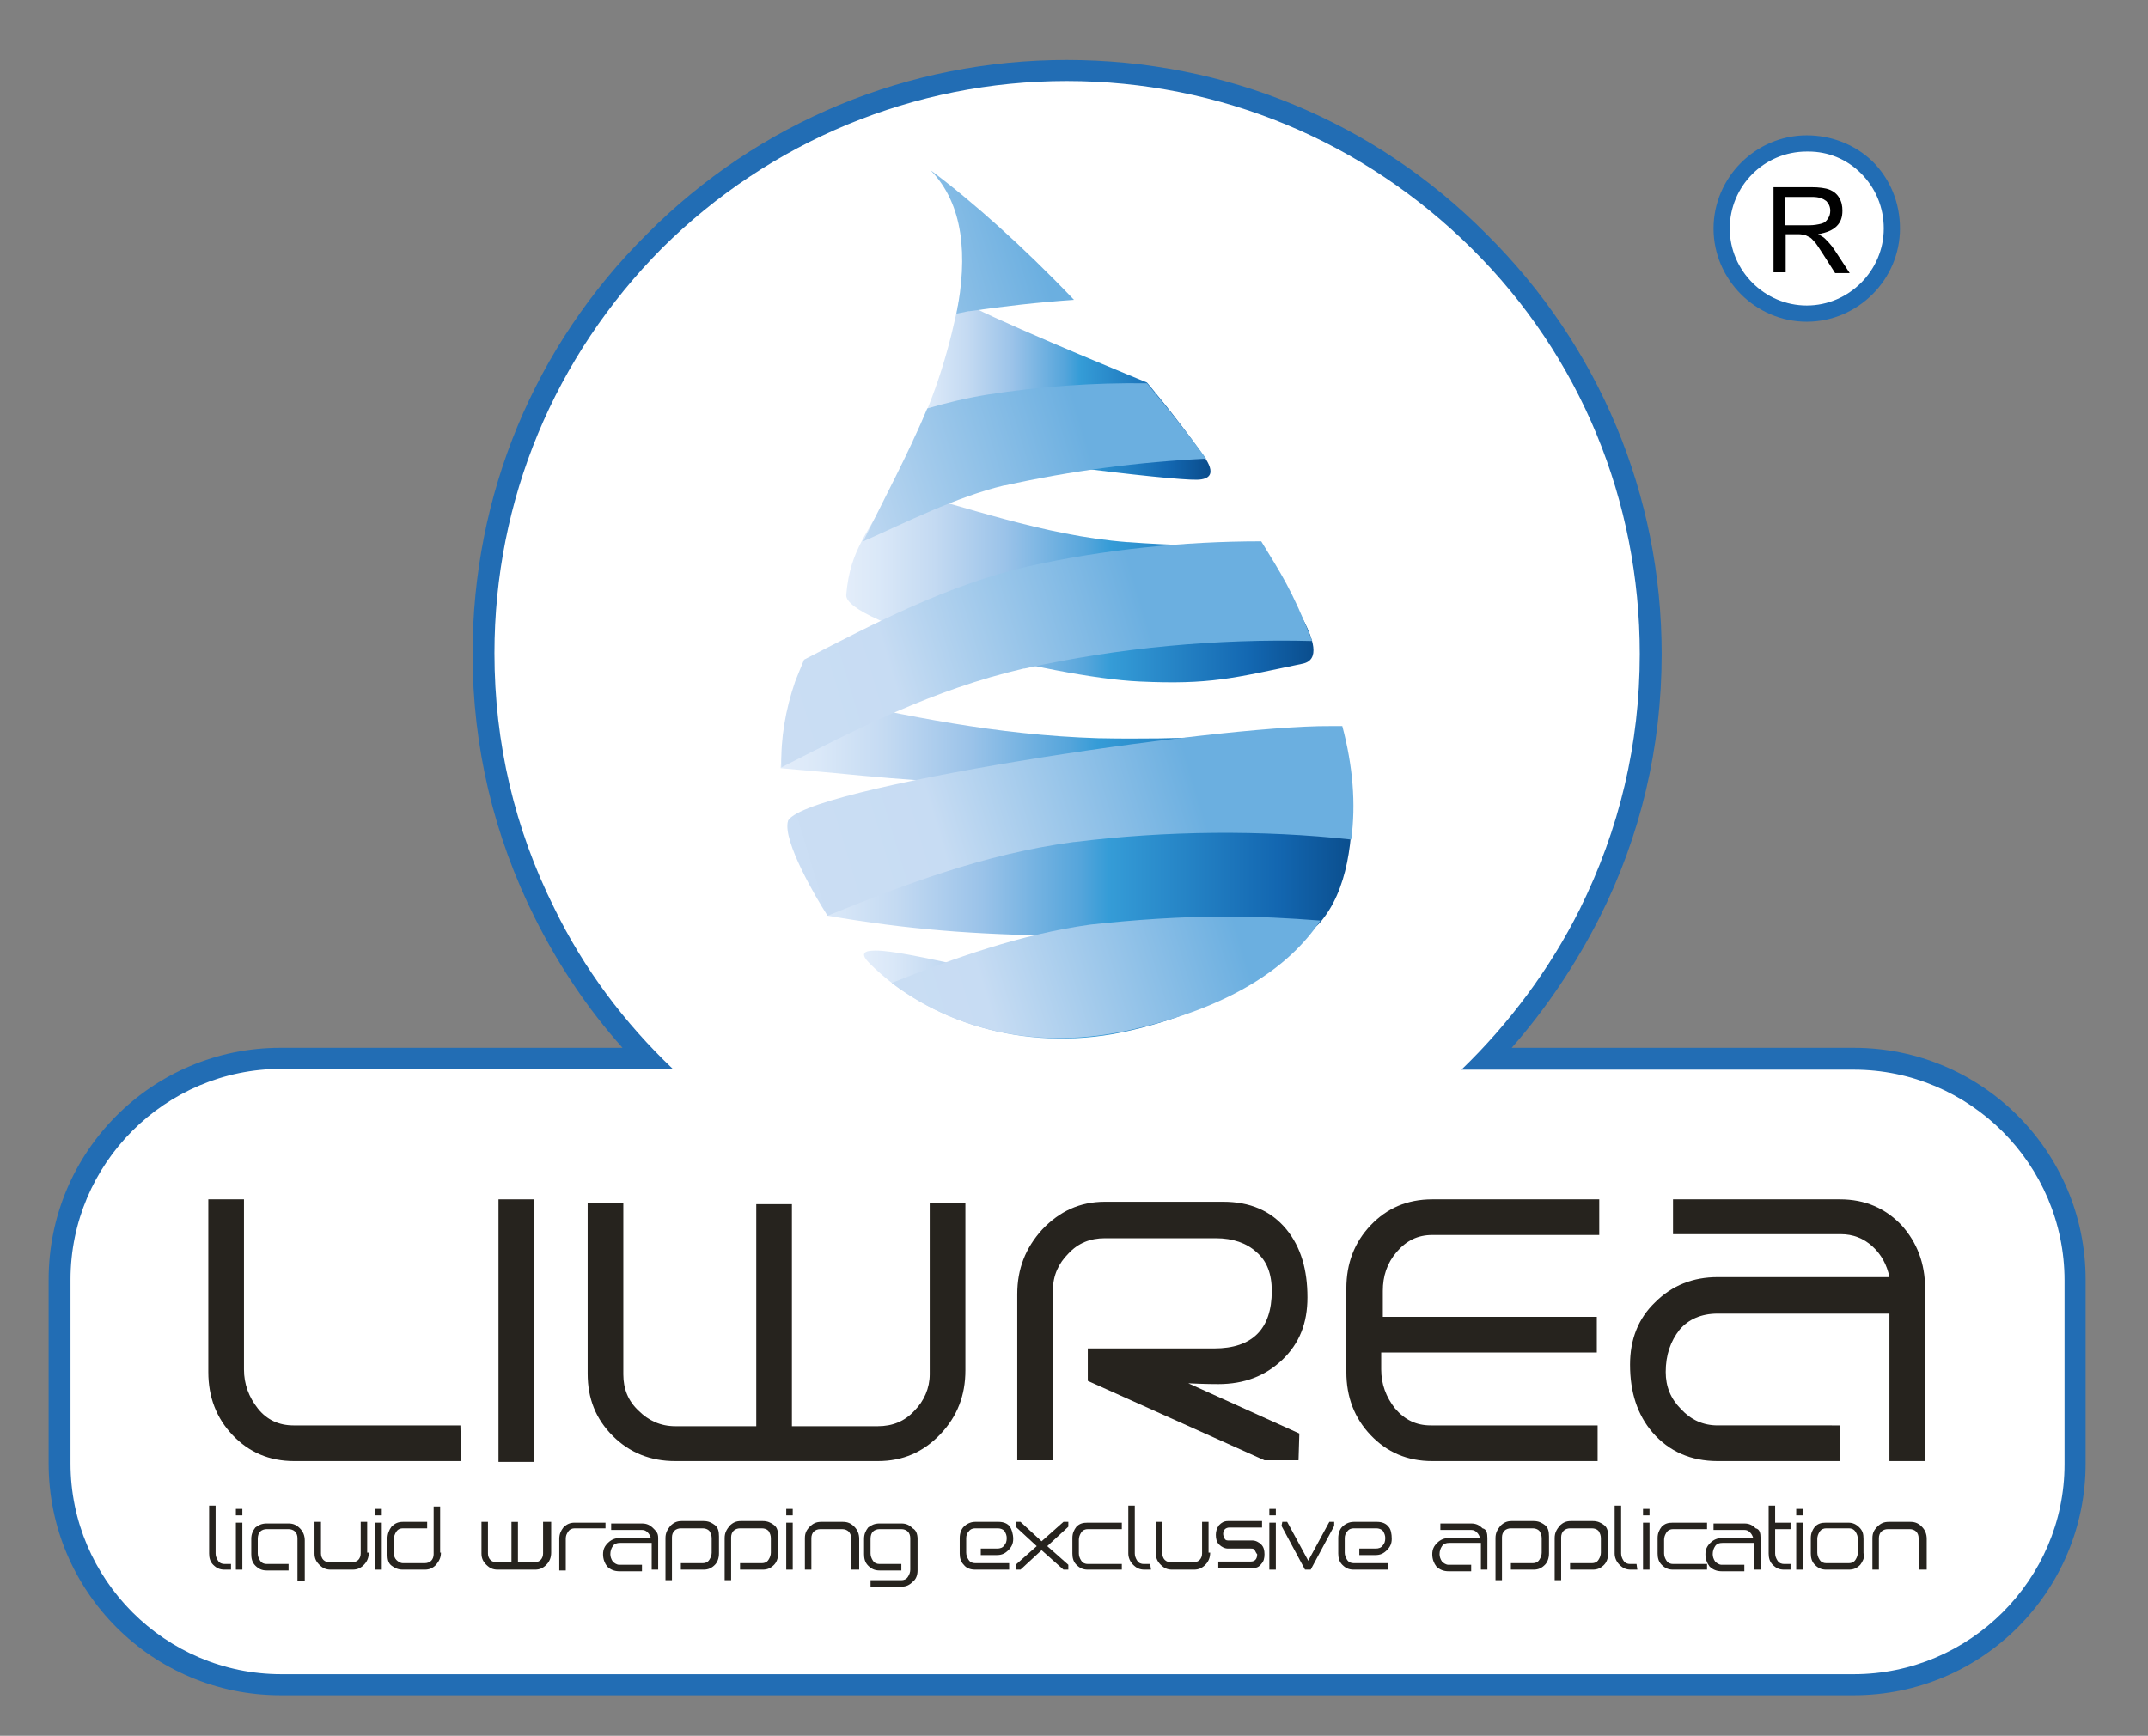 <?xml version="1.0" encoding="utf-8"?>
<!-- Generator: Adobe Illustrator 19.2.0, SVG Export Plug-In . SVG Version: 6.00 Build 0)  -->
<svg version="1.1" id="Livello_1" xmlns="http://www.w3.org/2000/svg" xmlns:xlink="http://www.w3.org/1999/xlink" x="0px" y="0px"
	 viewBox="0 0 265 214.2" style="enable-background:new 0 0 265 214.2;" xml:space="preserve">
<rect x="0" y="0" width="265" height="214.2" fill="#808080" stroke="none"/>
<style type="text/css">
	.st0{clip-path:url(#SVGID_2_);fill:#226DB4;}
	.st1{clip-path:url(#SVGID_4_);fill:#FFFFFF;}
	.st2{clip-path:url(#SVGID_6_);fill:#FFFFFF;}
	.st3{clip-path:url(#SVGID_8_);fill:url(#SVGID_9_);}
	.st4{clip-path:url(#SVGID_11_);fill:url(#SVGID_12_);}
	.st5{clip-path:url(#SVGID_14_);fill:url(#SVGID_15_);}
	.st6{clip-path:url(#SVGID_17_);fill:url(#SVGID_18_);}
	.st7{clip-path:url(#SVGID_20_);fill:url(#SVGID_21_);}
	.st8{clip-path:url(#SVGID_23_);fill:url(#SVGID_24_);}
	.st9{clip-path:url(#SVGID_26_);fill:url(#SVGID_27_);}
	.st10{clip-path:url(#SVGID_29_);fill:url(#SVGID_30_);}
	.st11{clip-path:url(#SVGID_32_);fill:url(#SVGID_33_);}
	.st12{clip-path:url(#SVGID_35_);fill:url(#SVGID_36_);}
	.st13{clip-path:url(#SVGID_38_);fill:#26231E;}
	.st14{clip-path:url(#SVGID_40_);fill:#26231E;}
	.st15{clip-path:url(#SVGID_42_);fill:#26231E;}
	.st16{clip-path:url(#SVGID_44_);fill:#26231E;}
	.st17{clip-path:url(#SVGID_46_);fill:#26231E;}
	.st18{clip-path:url(#SVGID_48_);fill:#26231E;}
	.st19{clip-path:url(#SVGID_50_);fill:#26231E;}
	.st20{clip-path:url(#SVGID_52_);fill:#26231E;}
	.st21{clip-path:url(#SVGID_54_);fill:#26231E;}
	.st22{clip-path:url(#SVGID_56_);fill:#26231E;}
	.st23{clip-path:url(#SVGID_58_);fill:#26231E;}
	.st24{clip-path:url(#SVGID_60_);fill:#26231E;}
	.st25{clip-path:url(#SVGID_62_);fill:#26231E;}
	.st26{clip-path:url(#SVGID_64_);fill:#26231E;}
	.st27{clip-path:url(#SVGID_66_);fill:#26231E;}
	.st28{clip-path:url(#SVGID_68_);fill:#26231E;}
	.st29{clip-path:url(#SVGID_70_);fill:#26231E;}
	.st30{clip-path:url(#SVGID_72_);fill:#26231E;}
	.st31{clip-path:url(#SVGID_74_);fill:#26231E;}
	.st32{clip-path:url(#SVGID_76_);fill:#26231E;}
	.st33{clip-path:url(#SVGID_78_);fill:#26231E;}
	.st34{clip-path:url(#SVGID_80_);fill:#26231E;}
	.st35{clip-path:url(#SVGID_82_);fill:#26231E;}
	.st36{clip-path:url(#SVGID_84_);fill:#26231E;}
	.st37{clip-path:url(#SVGID_86_);fill:#26231E;}
	.st38{clip-path:url(#SVGID_88_);fill:#26231E;}
	.st39{clip-path:url(#SVGID_90_);fill:#26231E;}
	.st40{clip-path:url(#SVGID_92_);fill:#26231E;}
	.st41{clip-path:url(#SVGID_94_);fill:#26231E;}
	.st42{clip-path:url(#SVGID_96_);fill:#26231E;}
	.st43{clip-path:url(#SVGID_98_);fill:#26231E;}
	.st44{clip-path:url(#SVGID_100_);fill:#26231E;}
	.st45{clip-path:url(#SVGID_102_);fill:#26231E;}
	.st46{clip-path:url(#SVGID_104_);fill:#26231E;}
	.st47{clip-path:url(#SVGID_106_);fill:#26231E;}
	.st48{clip-path:url(#SVGID_108_);fill:#26231E;}
	.st49{clip-path:url(#SVGID_110_);fill:#26231E;}
	.st50{clip-path:url(#SVGID_112_);fill:#26231E;}
	.st51{clip-path:url(#SVGID_114_);fill:#26231E;}
	.st52{clip-path:url(#SVGID_116_);fill:#26231E;}
	.st53{clip-path:url(#SVGID_118_);}
	.st54{fill:#FFFFFF;}
	.st55{fill:#226DB4;}
	.st56{clip-path:url(#SVGID_120_);}
	.st57{clip-path:url(#SVGID_122_);}
</style>
<g>
	<g>
		<defs>
			<rect id="SVGID_1_" x="6" y="7.4" width="251.3" height="201.9"/>
		</defs>
		<clipPath id="SVGID_2_">
			<use xlink:href="#SVGID_1_"  style="overflow:visible;"/>
		</clipPath>
		<path class="st0" d="M34.6,209.2C18.8,209.2,6,196.4,6,180.6v-22.7c0-15.8,12.8-28.6,28.6-28.6h42.2c-4.3-4.8-7.9-10.2-10.8-16
			c-5.1-10.2-7.7-21.2-7.7-32.6c0-19.6,7.6-38,21.5-51.8C93.6,15,112.1,7.4,131.6,7.4c19.6,0,38,7.6,51.8,21.5
			C197.3,42.7,205,61.1,205,80.7c0,11.5-2.6,22.5-7.7,32.6c-2.9,5.7-6.5,11.1-10.8,16h42.2c15.8,0,28.6,12.8,28.6,28.6v22.7
			c0,15.8-12.8,28.6-28.6,28.6H34.6z"/>
	</g>
	<g>
		<defs>
			<rect id="SVGID_3_" x="6" y="7.4" width="251.3" height="201.9"/>
		</defs>
		<clipPath id="SVGID_4_">
			<use xlink:href="#SVGID_3_"  style="overflow:visible;"/>
		</clipPath>
		<path class="st1" d="M228.7,134.4h-55c15.9-12.5,26.2-31.9,26.2-53.7c0-37.7-30.5-68.2-68.2-68.2S63.4,43,63.4,80.7
			c0,21.8,10.2,41.2,26.2,53.7h-55c-13,0-23.5,10.5-23.5,23.5v22.7c0,13,10.5,23.5,23.5,23.5h194c13,0,23.5-10.5,23.5-23.5v-22.7
			C252.2,144.9,241.6,134.4,228.7,134.4"/>
	</g>
	<g>
		<defs>
			<rect id="SVGID_5_" x="6" y="7.4" width="251.3" height="201.9"/>
		</defs>
		<clipPath id="SVGID_6_">
			<use xlink:href="#SVGID_5_"  style="overflow:visible;"/>
		</clipPath>
		<path class="st2" d="M228.7,206.6h-194c-14.3,0-26-11.7-26-26v-22.7c0-14.3,11.7-26,26-26H83c-6-5.7-11-12.4-14.6-19.8
			c-4.9-9.8-7.4-20.4-7.4-31.5c0-18.9,7.4-36.6,20.7-50C95,17.4,112.8,10,131.6,10c18.9,0,36.6,7.4,50,20.7s20.7,31.1,20.7,50
			c0,11.1-2.5,21.6-7.4,31.5c-3.7,7.4-8.7,14.1-14.6,19.8h48.4c14.3,0,26,11.7,26,26v22.7C254.7,194.9,243,206.6,228.7,206.6
			 M34.6,136.9c-11.6,0-21,9.4-21,21v22.7c0,11.6,9.4,21,21,21h194c11.6,0,21-9.4,21-21v-22.7c0-11.6-9.4-21-21-21h-62.2l5.7-4.4
			c16-12.6,25.2-31.4,25.2-51.8c0-36.2-29.5-65.7-65.7-65.7S65.9,44.5,65.9,80.7c0,20.3,9.2,39.2,25.2,51.8l5.7,4.4H34.6z"/>
	</g>
</g>
<g>
	<g>
		<defs>
			<path id="SVGID_7_" d="M112.6,54.4c8.7,2.1,31.8,4.9,35.1,4.8c3.2-0.1,0.8-2.9,0.4-3.5c-3.2-4.5-6.6-8.5-6.6-8.5
				S126.3,41,120,37.9c-0.4-0.2-1.5-0.7-1.7-0.8C117.3,42.3,115.5,48.8,112.6,54.4"/>
		</defs>
		<clipPath id="SVGID_8_">
			<use xlink:href="#SVGID_7_"  style="overflow:visible;"/>
		</clipPath>
		
			<linearGradient id="SVGID_9_" gradientUnits="userSpaceOnUse" x1="-226.839" y1="-281.552" x2="-224.678" y2="-281.552" gradientTransform="matrix(16.993 0 0 16.993 3967.068 4832.502)">
			<stop  offset="0" style="stop-color:#E3EDFA"/>
			<stop  offset="7.109010e-02" style="stop-color:#DAE8F8"/>
			<stop  offset="0.189" style="stop-color:#C4DAF2"/>
			<stop  offset="0.34" style="stop-color:#9BC3E9"/>
			<stop  offset="0.516" style="stop-color:#55A5DB"/>
			<stop  offset="0.567" style="stop-color:#359CD7"/>
			<stop  offset="0.865" style="stop-color:#1367B1"/>
			<stop  offset="0.994" style="stop-color:#0B4F8F"/>
			<stop  offset="1" style="stop-color:#0B4F8F"/>
		</linearGradient>
		<rect x="112.6" y="37.1" class="st3" width="38.2" height="22.2"/>
	</g>
</g>
<g>
	<g>
		<defs>
			<path id="SVGID_10_" d="M104.4,73.4c-0.3,3.5,25.2,10.2,36.2,10.7c8.7,0.4,11.5-0.4,20.1-2.2c4.4-0.9-3.2-10.4-5.6-14.5
				c-5.2,0-10.8-0.1-15.9-0.5h-0.1c-10.4-0.8-20.2-4.5-29.1-6.7C107.2,65.8,104.9,67.6,104.4,73.4"/>
		</defs>
		<clipPath id="SVGID_11_">
			<use xlink:href="#SVGID_10_"  style="overflow:visible;"/>
		</clipPath>
		
			<linearGradient id="SVGID_12_" gradientUnits="userSpaceOnUse" x1="-228.15" y1="-288.13" x2="-225.988" y2="-288.13" gradientTransform="matrix(26.676 0 0 26.676 6190.421 7758.382)">
			<stop  offset="0" style="stop-color:#E3EDFA"/>
			<stop  offset="7.109010e-02" style="stop-color:#DAE8F8"/>
			<stop  offset="0.189" style="stop-color:#C4DAF2"/>
			<stop  offset="0.34" style="stop-color:#9BC3E9"/>
			<stop  offset="0.516" style="stop-color:#55A5DB"/>
			<stop  offset="0.567" style="stop-color:#359CD7"/>
			<stop  offset="0.865" style="stop-color:#1367B1"/>
			<stop  offset="0.994" style="stop-color:#0B4F8F"/>
			<stop  offset="1" style="stop-color:#0B4F8F"/>
		</linearGradient>
		<rect x="104" y="60.2" class="st4" width="61" height="24.3"/>
	</g>
</g>
<g>
	<g>
		<defs>
			<path id="SVGID_13_" d="M130.2,103.1L130.2,103.1c-4.9,0.4-11.5-0.5-17.5-1.3c-8.5-1.2-15.9-2.3-15.5-0.1
				c0.7,4.2,3.3,8.2,4.9,11.3c0.6,0.1,1.2,0.2,1.8,0.3c9.8,1.6,18.1,2.1,29,2.2c3,0,6.3,0.2,9.7,0.5c8.6,0.6,17.3,1.2,20.2-2.1
				c3.5-4,4.2-10.4,4-16.5C155.1,100.1,142.4,102.1,130.2,103.1"/>
		</defs>
		<clipPath id="SVGID_14_">
			<use xlink:href="#SVGID_13_"  style="overflow:visible;"/>
		</clipPath>
		
			<linearGradient id="SVGID_15_" gradientUnits="userSpaceOnUse" x1="-228.585" y1="-289.753" x2="-226.424" y2="-289.753" gradientTransform="matrix(32.188 0 0 32.188 7455.023 9433.841)">
			<stop  offset="0" style="stop-color:#E3EDFA"/>
			<stop  offset="7.109010e-02" style="stop-color:#DAE8F8"/>
			<stop  offset="0.189" style="stop-color:#C4DAF2"/>
			<stop  offset="0.34" style="stop-color:#9BC3E9"/>
			<stop  offset="0.516" style="stop-color:#55A5DB"/>
			<stop  offset="0.567" style="stop-color:#359CD7"/>
			<stop  offset="0.865" style="stop-color:#1367B1"/>
			<stop  offset="0.994" style="stop-color:#0B4F8F"/>
			<stop  offset="1" style="stop-color:#0B4F8F"/>
		</linearGradient>
		<rect x="96.8" y="97.3" class="st5" width="70.1" height="19.8"/>
	</g>
</g>
<g>
	<g>
		<defs>
			<path id="SVGID_16_" d="M98.2,86.2c-1,2.8-1.7,5.7-1.9,8.6c2.2,0.2,4.6,0.4,6.7,0.6c9.2,0.9,18.6,1.7,28.7,1
				c11.3-0.9,23.1-2.8,33.8-5.4c-0.1-0.4-0.2-0.8-0.3-1.2c-9.7,1-19.9,1.5-29.6,1.3h-0.1c-12.7-0.4-23.8-2.8-34.4-5.1
				c-0.9-0.2-1.7-0.4-2.6-0.6C98.4,85.7,98.3,86,98.2,86.2"/>
		</defs>
		<clipPath id="SVGID_17_">
			<use xlink:href="#SVGID_16_"  style="overflow:visible;"/>
		</clipPath>
		
			<linearGradient id="SVGID_18_" gradientUnits="userSpaceOnUse" x1="-228.594" y1="-289.955" x2="-226.432" y2="-289.955" gradientTransform="matrix(32.004 0 0 32.004 7412.11 9370.862)">
			<stop  offset="0" style="stop-color:#E3EDFA"/>
			<stop  offset="7.109010e-02" style="stop-color:#DAE8F8"/>
			<stop  offset="0.189" style="stop-color:#C4DAF2"/>
			<stop  offset="0.34" style="stop-color:#9BC3E9"/>
			<stop  offset="0.516" style="stop-color:#55A5DB"/>
			<stop  offset="0.567" style="stop-color:#359CD7"/>
			<stop  offset="0.865" style="stop-color:#1367B1"/>
			<stop  offset="0.994" style="stop-color:#0B4F8F"/>
			<stop  offset="1" style="stop-color:#0B4F8F"/>
		</linearGradient>
		<rect x="96.3" y="85.4" class="st6" width="69.2" height="11.8"/>
	</g>
</g>
<g>
	<g>
		<defs>
			<path id="SVGID_19_" d="M107.3,118.9c7.1,7.1,18.9,11,31.1,8.5c7.1-1.5,12.4-3.9,16.2-6.9c-8,0.6-16.2,0.9-24.1,0.7h-0.1
				c-5.6-0.2-18.2-3.9-22.4-3.9C106.5,117.3,106.1,117.7,107.3,118.9"/>
		</defs>
		<clipPath id="SVGID_20_">
			<use xlink:href="#SVGID_19_"  style="overflow:visible;"/>
		</clipPath>
		
			<linearGradient id="SVGID_21_" gradientUnits="userSpaceOnUse" x1="-227.718" y1="-284.259" x2="-225.556" y2="-284.259" gradientTransform="matrix(22.156 0 0 22.156 5151.954 6421.633)">
			<stop  offset="0" style="stop-color:#E3EDFA"/>
			<stop  offset="7.109010e-02" style="stop-color:#DAE8F8"/>
			<stop  offset="0.189" style="stop-color:#C4DAF2"/>
			<stop  offset="0.34" style="stop-color:#9BC3E9"/>
			<stop  offset="0.516" style="stop-color:#55A5DB"/>
			<stop  offset="0.567" style="stop-color:#359CD7"/>
			<stop  offset="0.865" style="stop-color:#1367B1"/>
			<stop  offset="0.994" style="stop-color:#0B4F8F"/>
			<stop  offset="1" style="stop-color:#0B4F8F"/>
		</linearGradient>
		<rect x="106.1" y="117.3" class="st7" width="48.5" height="12.6"/>
	</g>
</g>
<g>
	<g>
		<defs>
			<path id="SVGID_22_" d="M126.8,69.9c-9.9,2.3-18.9,7-27.6,11.5c-0.4,1-0.8,1.9-1.1,2.7c-1.2,3.5-1.8,7-1.7,10.6
				c9.2-4.7,18.7-9.6,29.9-12.2h0.1c11.6-2.6,23.9-3.7,35.5-3.4c-2.6-6.5-3.8-8.2-6.3-12.3C146.1,66.8,136.2,67.8,126.8,69.9"/>
		</defs>
		<clipPath id="SVGID_23_">
			<use xlink:href="#SVGID_22_"  style="overflow:visible;"/>
		</clipPath>
		
			<linearGradient id="SVGID_24_" gradientUnits="userSpaceOnUse" x1="-232.24" y1="-289.179" x2="-230.078" y2="-289.179" gradientTransform="matrix(28.479 -8.459 8.459 28.479 9140.239 6366.209)">
			<stop  offset="0" style="stop-color:#CEDFF4"/>
			<stop  offset="0.5" style="stop-color:#C7DCF3"/>
			<stop  offset="1" style="stop-color:#6BAFE0"/>
		</linearGradient>
		<polygon class="st8" points="88.7,69 156.5,48.8 169.4,92.4 101.6,112.5 		"/>
	</g>
</g>
<g>
	<g>
		<defs>
			<path id="SVGID_25_" d="M97.2,101.4c-0.6,2.4,3.4,9.3,4.9,11.6c9.4-3.8,19.2-7.6,30.4-9.1h0.1c11.3-1.4,23.1-1.5,34.1-0.3
				c0.6-4.4,0.2-9.1-1.1-14c-0.4,0-0.9,0-1.5,0C149.9,89.5,98.2,97.3,97.2,101.4"/>
		</defs>
		<clipPath id="SVGID_26_">
			<use xlink:href="#SVGID_25_"  style="overflow:visible;"/>
		</clipPath>
		
			<linearGradient id="SVGID_27_" gradientUnits="userSpaceOnUse" x1="-232.243" y1="-288.799" x2="-230.081" y2="-288.799" gradientTransform="matrix(28.459 -8.453 8.453 28.459 9136.558 6370.67)">
			<stop  offset="0" style="stop-color:#CEDFF4"/>
			<stop  offset="0.5" style="stop-color:#C7DCF3"/>
			<stop  offset="1" style="stop-color:#6BAFE0"/>
		</linearGradient>
		<polygon class="st9" points="90.2,91.4 161.5,70.2 173.6,111 102.3,132.2 		"/>
	</g>
</g>
<g>
	<g>
		<defs>
			<path id="SVGID_28_" d="M121.8,48.7c-2.5,0.4-5,1-7.4,1.7c-2.1,5.1-5.5,11.5-7.9,16.4c5.2-2.3,11.5-5.5,17.4-6.9h0.1
				c8.1-1.8,16.5-2.9,24.8-3.3c-2.3-3.2-4.8-6.3-7.3-9.3C134.9,47.2,128.2,47.7,121.8,48.7"/>
		</defs>
		<clipPath id="SVGID_29_">
			<use xlink:href="#SVGID_28_"  style="overflow:visible;"/>
		</clipPath>
		
			<linearGradient id="SVGID_30_" gradientUnits="userSpaceOnUse" x1="-232.223" y1="-289.898" x2="-230.062" y2="-289.898" gradientTransform="matrix(29.248 -8.688 8.688 29.248 9381.825 6535.23)">
			<stop  offset="0" style="stop-color:#CEDFF4"/>
			<stop  offset="0.5" style="stop-color:#C7DCF3"/>
			<stop  offset="1" style="stop-color:#6BAFE0"/>
		</linearGradient>
		<polygon class="st10" points="101,48.7 145.2,35.6 154,65.1 109.8,78.3 		"/>
	</g>
</g>
<g>
	<g>
		<defs>
			<path id="SVGID_31_" d="M134.5,114.1c-8.6,1.2-16.7,4.1-24.5,7.2c7.6,5.7,18,8.5,29.9,5.7c11.6-2.7,19-7.4,23-13.4
				c-3.8-0.3-7.7-0.5-11.6-0.5C145.7,113.1,140,113.5,134.5,114.1"/>
		</defs>
		<clipPath id="SVGID_32_">
			<use xlink:href="#SVGID_31_"  style="overflow:visible;"/>
		</clipPath>
		
			<linearGradient id="SVGID_33_" gradientUnits="userSpaceOnUse" x1="-232.242" y1="-288.425" x2="-230.081" y2="-288.425" gradientTransform="matrix(28.464 -8.455 8.455 28.464 9140.96 6381.071)">
			<stop  offset="0" style="stop-color:#CEDFF4"/>
			<stop  offset="0.5" style="stop-color:#C7DCF3"/>
			<stop  offset="1" style="stop-color:#6BAFE0"/>
		</linearGradient>
		<polygon class="st11" points="105.4,114.5 158.6,98.7 167.5,128.5 114.3,144.3 		"/>
	</g>
</g>
<g>
	<g>
		<defs>
			<path id="SVGID_34_" d="M118,38.7c0.5-0.1,1-0.2,1.5-0.3h0.1c4.2-0.6,8.5-1.1,12.9-1.4c-6.3-6.6-12.6-12.2-17.7-16
				C118.9,25.2,119.4,31.6,118,38.7"/>
		</defs>
		<clipPath id="SVGID_35_">
			<use xlink:href="#SVGID_34_"  style="overflow:visible;"/>
		</clipPath>
		
			<linearGradient id="SVGID_36_" gradientUnits="userSpaceOnUse" x1="-232.239" y1="-290.092" x2="-230.077" y2="-290.092" gradientTransform="matrix(28.487 -8.461 8.461 28.487 9136.08 6345.685)">
			<stop  offset="0" style="stop-color:#CEDFF4"/>
			<stop  offset="0.5" style="stop-color:#C7DCF3"/>
			<stop  offset="1" style="stop-color:#6BAFE0"/>
		</linearGradient>
		<polygon class="st12" points="109.8,22.4 130.9,16.2 137.2,37.2 116.1,43.5 		"/>
	</g>
</g>
<g>
	<g>
		<defs>
			<rect id="SVGID_37_" x="6" y="7.4" width="251.3" height="201.9"/>
		</defs>
		<clipPath id="SVGID_38_">
			<use xlink:href="#SVGID_37_"  style="overflow:visible;"/>
		</clipPath>
		<path class="st13" d="M56.9,180.3H36.3c-3.1,0-5.6-1.1-7.6-3.2c-2-2.1-3-4.7-3-7.8V148h4.4v21c0,1.8,0.6,3.4,1.7,4.8
			c1.1,1.4,2.6,2.1,4.4,2.1h20.6L56.9,180.3L56.9,180.3z"/>
	</g>
	<g>
		<defs>
			<rect id="SVGID_39_" x="6" y="7.4" width="251.3" height="201.9"/>
		</defs>
		<clipPath id="SVGID_40_">
			<use xlink:href="#SVGID_39_"  style="overflow:visible;"/>
		</clipPath>
		<rect x="61.5" y="148" class="st14" width="4.4" height="32.4"/>
	</g>
	<g>
		<defs>
			<rect id="SVGID_41_" x="6" y="7.4" width="251.3" height="201.9"/>
		</defs>
		<clipPath id="SVGID_42_">
			<use xlink:href="#SVGID_41_"  style="overflow:visible;"/>
		</clipPath>
		<path class="st15" d="M119.1,169.1c0,3.1-1,5.7-3.1,7.9s-4.6,3.3-7.7,3.3h-25c-3,0-5.6-1-7.7-3.1s-3.1-4.6-3.1-7.7v-21h4.4v21.1
			c0,1.8,0.6,3.3,1.9,4.5c1.2,1.2,2.7,1.9,4.5,1.9h10v-27.4h4.4V176h10.6c1.8,0,3.3-0.6,4.5-1.9c1.2-1.2,1.9-2.8,1.9-4.5v-21.1h4.4
			L119.1,169.1L119.1,169.1z"/>
	</g>
	<g>
		<defs>
			<rect id="SVGID_43_" x="6" y="7.4" width="251.3" height="201.9"/>
		</defs>
		<clipPath id="SVGID_44_">
			<use xlink:href="#SVGID_43_"  style="overflow:visible;"/>
		</clipPath>
		<path class="st16" d="M161.3,160.1c0,3.2-1,5.7-3.1,7.7s-4.7,3-7.9,3c-0.3,0-1.6,0-3.7-0.1l13.7,6.2l-0.1,3.3H156l-21.8-9.8v-4
			h15.6c4.7,0,7.1-2.4,7.1-7.1c0-2.1-0.6-3.7-1.9-4.8c-1.2-1.1-2.9-1.7-5-1.7h-6.9h-6.8c-1.8,0-3.3,0.6-4.5,1.9
			c-1.2,1.2-1.9,2.7-1.9,4.5v21h-4.4v-20.5c0-3.1,1-5.7,3.1-8c2.1-2.2,4.6-3.4,7.7-3.4h14.6c3.3,0,5.9,1.1,7.8,3.4
			C160.5,153.9,161.3,156.7,161.3,160.1"/>
	</g>
	<g>
		<defs>
			<rect id="SVGID_45_" x="6" y="7.4" width="251.3" height="201.9"/>
		</defs>
		<clipPath id="SVGID_46_">
			<use xlink:href="#SVGID_45_"  style="overflow:visible;"/>
		</clipPath>
		<path class="st17" d="M197.3,180.3h-20.6c-3.1,0-5.6-1.1-7.6-3.2c-2-2.1-3-4.7-3-7.8V159c0-3.1,1-5.7,3-7.8s4.5-3.2,7.6-3.2h20.6
			v4.4h-20.6c-1.8,0-3.2,0.7-4.4,2.1c-1.2,1.4-1.7,3-1.7,4.8v3.2H197v4.4h-26.6v2.1c0,1.8,0.6,3.4,1.7,4.8c1.2,1.4,2.6,2.1,4.4,2.1
			h20.6v4.4H197.3z"/>
	</g>
	<g>
		<defs>
			<rect id="SVGID_47_" x="6" y="7.4" width="251.3" height="201.9"/>
		</defs>
		<clipPath id="SVGID_48_">
			<use xlink:href="#SVGID_47_"  style="overflow:visible;"/>
		</clipPath>
		<path class="st18" d="M237.5,159v21.3h-4.4v-18.2h-21.2c-2,0-3.6,0.7-4.7,2c-1.1,1.4-1.7,3.1-1.7,5.2c0,1.8,0.6,3.3,1.9,4.6
			c1.2,1.3,2.7,2,4.5,2H227v4.4h-15.1c-3.3,0-6-1.2-8-3.5c-1.9-2.2-2.8-5-2.8-8.4c0-3.1,1-5.7,3.1-7.7c2.1-2.1,4.7-3.1,7.7-3.1h21.2
			c-0.3-1.5-1-2.8-2.1-3.8s-2.4-1.5-3.9-1.5h-20.7V148H227c3.1,0,5.6,1.1,7.6,3.2C236.5,153.3,237.5,155.9,237.5,159"/>
	</g>
	<g>
		<defs>
			<rect id="SVGID_49_" x="6" y="7.4" width="251.3" height="201.9"/>
		</defs>
		<clipPath id="SVGID_50_">
			<use xlink:href="#SVGID_49_"  style="overflow:visible;"/>
		</clipPath>
		<path class="st19" d="M28.5,193.7h-0.8c-0.6,0-1-0.2-1.4-0.6c-0.4-0.4-0.5-0.9-0.5-1.4v-5.9h0.8v5.9c0,0.3,0.1,0.6,0.3,0.9
			c0.2,0.3,0.5,0.4,0.8,0.4h0.8C28.5,193,28.5,193.7,28.5,193.7z"/>
	</g>
	<g>
		<defs>
			<rect id="SVGID_51_" x="6" y="7.4" width="251.3" height="201.9"/>
		</defs>
		<clipPath id="SVGID_52_">
			<use xlink:href="#SVGID_51_"  style="overflow:visible;"/>
		</clipPath>
		<path class="st20" d="M29.9,187h-0.8v-0.8h0.8V187z M29.9,193.7h-0.8v-5.8h0.8V193.7z"/>
	</g>
	<g>
		<defs>
			<rect id="SVGID_53_" x="6" y="7.4" width="251.3" height="201.9"/>
		</defs>
		<clipPath id="SVGID_54_">
			<use xlink:href="#SVGID_53_"  style="overflow:visible;"/>
		</clipPath>
		<path class="st21" d="M37.5,195.1h-0.8v-5.3c0-0.3-0.1-0.6-0.3-0.8s-0.5-0.3-0.8-0.3h-2.7c-0.3,0-0.6,0.1-0.8,0.3
			s-0.3,0.5-0.3,0.9v1.8c0,0.3,0.1,0.6,0.3,0.9c0.2,0.3,0.5,0.4,0.8,0.4h2.7v0.8h-2.7c-0.6,0-1-0.2-1.4-0.6
			c-0.4-0.4-0.5-0.9-0.5-1.4v-1.9c0-0.6,0.2-1,0.5-1.4c0.4-0.3,0.8-0.5,1.4-0.5h2.7c0.6,0,1,0.2,1.4,0.6c0.4,0.4,0.6,0.9,0.6,1.5v5
			H37.5z"/>
	</g>
	<g>
		<defs>
			<rect id="SVGID_55_" x="6" y="7.4" width="251.3" height="201.9"/>
		</defs>
		<clipPath id="SVGID_56_">
			<use xlink:href="#SVGID_55_"  style="overflow:visible;"/>
		</clipPath>
		<path class="st22" d="M45.5,191.6c0,0.6-0.2,1.1-0.6,1.5c-0.4,0.4-0.8,0.6-1.4,0.6h-2.7c-0.6,0-1-0.2-1.4-0.6
			c-0.4-0.4-0.6-0.8-0.6-1.4v-3.9h0.8v3.9c0,0.3,0.1,0.6,0.3,0.8s0.5,0.3,0.8,0.3h2.7c0.3,0,0.6-0.1,0.8-0.3s0.3-0.5,0.3-0.8v-3.9
			h0.8v3.8H45.5z"/>
	</g>
	<g>
		<defs>
			<rect id="SVGID_57_" x="6" y="7.4" width="251.3" height="201.9"/>
		</defs>
		<clipPath id="SVGID_58_">
			<use xlink:href="#SVGID_57_"  style="overflow:visible;"/>
		</clipPath>
		<path class="st23" d="M47.1,187h-0.8v-0.8h0.8V187z M47.1,193.7h-0.8v-5.8h0.8V193.7z"/>
	</g>
	<g>
		<defs>
			<rect id="SVGID_59_" x="6" y="7.4" width="251.3" height="201.9"/>
		</defs>
		<clipPath id="SVGID_60_">
			<use xlink:href="#SVGID_59_"  style="overflow:visible;"/>
		</clipPath>
		<path class="st24" d="M54.4,191.6c0,0.6-0.2,1-0.6,1.5c-0.4,0.4-0.8,0.6-1.4,0.6h-2.7c-0.6,0-1-0.2-1.4-0.5s-0.5-0.8-0.5-1.4v-1.9
			c0-0.6,0.2-1.1,0.5-1.5c0.4-0.4,0.8-0.6,1.4-0.6h3v0.8h-3c-0.3,0-0.6,0.1-0.8,0.4c-0.2,0.3-0.3,0.6-0.3,0.9v1.8
			c0,0.3,0.1,0.6,0.3,0.8s0.5,0.4,0.8,0.4h2.7c0.3,0,0.6-0.1,0.8-0.3s0.3-0.5,0.3-0.8v-5.9h0.8v5.7H54.4z"/>
	</g>
	<g>
		<defs>
			<rect id="SVGID_61_" x="6" y="7.4" width="251.3" height="201.9"/>
		</defs>
		<clipPath id="SVGID_62_">
			<use xlink:href="#SVGID_61_"  style="overflow:visible;"/>
		</clipPath>
		<path class="st25" d="M68,191.6c0,0.6-0.2,1.1-0.6,1.5s-0.8,0.6-1.4,0.6h-4.6c-0.6,0-1-0.2-1.4-0.6c-0.4-0.4-0.6-0.8-0.6-1.4v-3.9
			h0.8v3.9c0,0.3,0.1,0.6,0.3,0.8s0.5,0.3,0.8,0.3h1.8v-5h0.8v5h2c0.3,0,0.6-0.1,0.8-0.3c0.2-0.2,0.3-0.5,0.3-0.8v-3.9h1V191.6z"/>
	</g>
	<g>
		<defs>
			<rect id="SVGID_63_" x="6" y="7.4" width="251.3" height="201.9"/>
		</defs>
		<clipPath id="SVGID_64_">
			<use xlink:href="#SVGID_63_"  style="overflow:visible;"/>
		</clipPath>
		<path class="st26" d="M74.7,188.6h-3.8c-0.3,0-0.6,0.1-0.8,0.4c-0.2,0.3-0.3,0.5-0.3,0.9v3.9H69v-3.9c0-0.6,0.2-1,0.5-1.4
			c0.4-0.4,0.8-0.6,1.4-0.6h3.8C74.7,187.9,74.7,188.6,74.7,188.6z"/>
	</g>
	<g>
		<defs>
			<rect id="SVGID_65_" x="6" y="7.4" width="251.3" height="201.9"/>
		</defs>
		<clipPath id="SVGID_66_">
			<use xlink:href="#SVGID_65_"  style="overflow:visible;"/>
		</clipPath>
		<path class="st27" d="M81.2,189.8v3.9h-0.8v-3.3h-3.9c-0.4,0-0.7,0.1-0.9,0.4c-0.2,0.3-0.3,0.6-0.3,1c0,0.3,0.1,0.6,0.3,0.9
			c0.2,0.2,0.5,0.4,0.8,0.4h2.8v0.8h-2.8c-0.6,0-1.1-0.2-1.5-0.6c-0.3-0.4-0.5-0.9-0.5-1.5s0.2-1,0.6-1.4s0.9-0.6,1.4-0.6h3.9
			c-0.1-0.3-0.2-0.5-0.4-0.7c-0.2-0.2-0.4-0.3-0.7-0.3h-3.8V188h3.8c0.6,0,1,0.2,1.4,0.6S81.2,189.2,81.2,189.8"/>
	</g>
	<g>
		<defs>
			<rect id="SVGID_67_" x="6" y="7.4" width="251.3" height="201.9"/>
		</defs>
		<clipPath id="SVGID_68_">
			<use xlink:href="#SVGID_67_"  style="overflow:visible;"/>
		</clipPath>
		<path class="st28" d="M88.7,191.7c0,0.6-0.2,1.1-0.5,1.4c-0.4,0.4-0.8,0.6-1.4,0.6h-1.4H84v-0.8h2.7c0.3,0,0.6-0.1,0.8-0.4
			c0.2-0.3,0.3-0.6,0.3-0.9v-1.8c0-0.3-0.1-0.6-0.3-0.9c-0.2-0.2-0.5-0.3-0.8-0.3H84c-0.3,0-0.6,0.1-0.8,0.3
			c-0.2,0.2-0.3,0.5-0.3,0.8v5.3h-0.8v-5.2c0-0.6,0.2-1,0.6-1.5c0.4-0.4,0.8-0.6,1.4-0.6h2.7c0.6,0,1,0.2,1.4,0.5s0.5,0.8,0.5,1.4
			L88.7,191.7L88.7,191.7z"/>
	</g>
	<g>
		<defs>
			<rect id="SVGID_69_" x="6" y="7.4" width="251.3" height="201.9"/>
		</defs>
		<clipPath id="SVGID_70_">
			<use xlink:href="#SVGID_69_"  style="overflow:visible;"/>
		</clipPath>
		<path class="st29" d="M96,191.7c0,0.6-0.2,1.1-0.5,1.4c-0.4,0.4-0.8,0.6-1.4,0.6h-1.4h-1.4v-0.8H94c0.3,0,0.6-0.1,0.8-0.4
			c0.2-0.3,0.3-0.6,0.3-0.9v-1.8c0-0.3-0.1-0.6-0.3-0.9c-0.2-0.2-0.5-0.3-0.8-0.3h-2.7c-0.3,0-0.6,0.1-0.8,0.3
			c-0.2,0.2-0.3,0.5-0.3,0.8v5.3h-0.8v-5.2c0-0.6,0.2-1,0.6-1.5c0.4-0.4,0.8-0.6,1.4-0.6h2.7c0.6,0,1,0.2,1.4,0.5s0.5,0.8,0.5,1.4
			L96,191.7L96,191.7z"/>
	</g>
	<g>
		<defs>
			<rect id="SVGID_71_" x="6" y="7.4" width="251.3" height="201.9"/>
		</defs>
		<clipPath id="SVGID_72_">
			<use xlink:href="#SVGID_71_"  style="overflow:visible;"/>
		</clipPath>
		<path class="st30" d="M97.8,187H97v-0.8h0.8V187z M97.8,193.7H97v-5.8h0.8V193.7z"/>
	</g>
	<g>
		<defs>
			<rect id="SVGID_73_" x="6" y="7.4" width="251.3" height="201.9"/>
		</defs>
		<clipPath id="SVGID_74_">
			<use xlink:href="#SVGID_73_"  style="overflow:visible;"/>
		</clipPath>
		<path class="st31" d="M105.8,193.7H105v-3.9c0-0.3-0.1-0.6-0.3-0.8c-0.2-0.2-0.5-0.3-0.8-0.3h-2.7c-0.3,0-0.6,0.1-0.8,0.3
			c-0.2,0.2-0.3,0.5-0.3,0.8v3.9h-0.8v-3.9c0-0.6,0.2-1,0.6-1.4s0.8-0.6,1.4-0.6h2.7c0.6,0,1,0.2,1.4,0.6c0.4,0.4,0.6,0.9,0.6,1.5
			v3.8H105.8z"/>
	</g>
	<g>
		<defs>
			<rect id="SVGID_75_" x="6" y="7.4" width="251.3" height="201.9"/>
		</defs>
		<clipPath id="SVGID_76_">
			<use xlink:href="#SVGID_75_"  style="overflow:visible;"/>
		</clipPath>
		<path class="st32" d="M113.2,189.9c0,1.7,0,3,0,3.9c0,0.6-0.2,1.1-0.6,1.4c-0.4,0.4-0.8,0.6-1.4,0.6h-3.8V195h3.8
			c0.3,0,0.6-0.1,0.8-0.4c0.2-0.3,0.3-0.6,0.3-0.9v-3.9c0-0.3-0.1-0.6-0.3-0.8c-0.2-0.2-0.5-0.3-0.8-0.3h-2.7
			c-0.3,0-0.6,0.1-0.8,0.3c-0.2,0.2-0.3,0.5-0.3,0.9v1.8c0,0.3,0.1,0.6,0.3,0.9c0.2,0.3,0.5,0.4,0.8,0.4h2.7v0.8h-2.7
			c-0.6,0-1-0.2-1.4-0.6c-0.4-0.4-0.5-0.9-0.5-1.4v-1.9c0-0.6,0.2-1,0.5-1.4c0.4-0.3,0.8-0.5,1.4-0.5h2.7c0.6,0,1,0.2,1.4,0.6
			C113,188.8,113.2,189.3,113.2,189.9"/>
	</g>
	<g>
		<defs>
			<rect id="SVGID_77_" x="6" y="7.4" width="251.3" height="201.9"/>
		</defs>
		<clipPath id="SVGID_78_">
			<use xlink:href="#SVGID_77_"  style="overflow:visible;"/>
		</clipPath>
		<path class="st33" d="M125,189.9c0,0.6-0.2,1-0.6,1.4s-0.8,0.6-1.4,0.6h-2v-0.8h2c0.4,0,0.7-0.1,0.9-0.4c0.2-0.2,0.3-0.5,0.3-0.9
			c0-0.3-0.1-0.6-0.3-0.9c-0.2-0.2-0.5-0.3-0.8-0.3h-2.8c-0.3,0-0.6,0.1-0.8,0.4c-0.2,0.2-0.3,0.5-0.3,0.8v1.8
			c0,0.3,0.1,0.6,0.3,0.9c0.2,0.3,0.5,0.4,0.8,0.4h4.2v0.8h-4.2c-0.6,0-1.1-0.2-1.4-0.6c-0.4-0.4-0.5-0.9-0.5-1.4v-1.9
			c0-0.6,0.2-1.1,0.5-1.4s0.8-0.6,1.4-0.6h2.9c0.6,0,1.1,0.2,1.4,0.6C124.8,188.7,125,189.3,125,189.9"/>
	</g>
	<g>
		<defs>
			<rect id="SVGID_79_" x="6" y="7.4" width="251.3" height="201.9"/>
		</defs>
		<clipPath id="SVGID_80_">
			<use xlink:href="#SVGID_79_"  style="overflow:visible;"/>
		</clipPath>
		<polygon class="st34" points="131.8,193.1 131.8,193.7 131.2,193.7 128.5,191.3 125.9,193.7 125.3,193.7 125.3,193.1 127.9,190.8 
			125.3,188.4 125.3,187.8 125.9,187.8 128.5,190.2 131.2,187.8 131.8,187.8 131.8,188.4 129.2,190.8 		"/>
	</g>
	<g>
		<defs>
			<rect id="SVGID_81_" x="6" y="7.4" width="251.3" height="201.9"/>
		</defs>
		<clipPath id="SVGID_82_">
			<use xlink:href="#SVGID_81_"  style="overflow:visible;"/>
		</clipPath>
		<path class="st35" d="M138.4,193.7h-4.2c-0.6,0-1-0.2-1.4-0.6s-0.5-0.9-0.5-1.4v-1.9c0-0.6,0.2-1,0.5-1.4c0.4-0.4,0.8-0.5,1.4-0.5
			h4.2v0.8h-4.2c-0.3,0-0.6,0.1-0.8,0.4c-0.2,0.3-0.3,0.6-0.3,0.9v1.7c0,0.3,0.1,0.6,0.3,0.9c0.2,0.3,0.5,0.4,0.8,0.4h4.2V193.7z"/>
	</g>
	<g>
		<defs>
			<rect id="SVGID_83_" x="6" y="7.4" width="251.3" height="201.9"/>
		</defs>
		<clipPath id="SVGID_84_">
			<use xlink:href="#SVGID_83_"  style="overflow:visible;"/>
		</clipPath>
		<path class="st36" d="M142,193.7h-0.8c-0.6,0-1-0.2-1.4-0.6c-0.4-0.4-0.6-0.9-0.6-1.4v-5.9h0.8v5.9c0,0.3,0.1,0.6,0.3,0.9
			c0.2,0.3,0.5,0.4,0.8,0.4h0.8L142,193.7L142,193.7z"/>
	</g>
	<g>
		<defs>
			<rect id="SVGID_85_" x="6" y="7.4" width="251.3" height="201.9"/>
		</defs>
		<clipPath id="SVGID_86_">
			<use xlink:href="#SVGID_85_"  style="overflow:visible;"/>
		</clipPath>
		<path class="st37" d="M149.3,191.6c0,0.6-0.2,1.1-0.6,1.5c-0.4,0.4-0.8,0.6-1.4,0.6h-2.7c-0.6,0-1-0.2-1.4-0.6
			c-0.4-0.4-0.6-0.8-0.6-1.4v-3.9h0.8v3.9c0,0.3,0.1,0.6,0.3,0.8s0.5,0.3,0.8,0.3h2.7c0.3,0,0.6-0.1,0.8-0.3s0.3-0.5,0.3-0.8v-3.9
			h0.8v3.8H149.3z"/>
	</g>
	<g>
		<defs>
			<rect id="SVGID_87_" x="6" y="7.4" width="251.3" height="201.9"/>
		</defs>
		<clipPath id="SVGID_88_">
			<use xlink:href="#SVGID_87_"  style="overflow:visible;"/>
		</clipPath>
		<path class="st38" d="M154.8,191.3c-0.1-0.2-0.3-0.2-0.5-0.2h-2.8c-0.4,0-0.8-0.2-1.1-0.5s-0.4-0.7-0.4-1.2c0-0.4,0.1-0.8,0.4-1.2
			c0.3-0.3,0.6-0.5,1.1-0.5h4.2v0.8h-4c-0.5,0-0.8,0.3-0.8,0.8c0,0.2,0.1,0.4,0.2,0.6c0.1,0.2,0.3,0.2,0.5,0.2h2.9
			c0.4,0,0.8,0.2,1.1,0.5s0.4,0.7,0.4,1.2s-0.1,0.9-0.4,1.2c-0.3,0.4-0.6,0.5-1.1,0.5h-4.2v-0.8h4c0.5,0,0.8-0.3,0.8-0.9
			C155,191.7,154.9,191.5,154.8,191.3"/>
	</g>
	<g>
		<defs>
			<rect id="SVGID_89_" x="6" y="7.4" width="251.3" height="201.9"/>
		</defs>
		<clipPath id="SVGID_90_">
			<use xlink:href="#SVGID_89_"  style="overflow:visible;"/>
		</clipPath>
		<path class="st39" d="M157.4,187h-0.8v-0.8h0.8V187z M157.4,193.7h-0.8v-5.8h0.8V193.7z"/>
	</g>
	<g>
		<defs>
			<rect id="SVGID_91_" x="6" y="7.4" width="251.3" height="201.9"/>
		</defs>
		<clipPath id="SVGID_92_">
			<use xlink:href="#SVGID_91_"  style="overflow:visible;"/>
		</clipPath>
		<polygon class="st40" points="164.6,188.3 161.7,193.7 161,193.7 158.1,188.3 158.2,187.8 158.8,187.8 161.4,192.6 164,187.8 
			164.6,187.8 		"/>
	</g>
	<g>
		<defs>
			<rect id="SVGID_93_" x="6" y="7.4" width="251.3" height="201.9"/>
		</defs>
		<clipPath id="SVGID_94_">
			<use xlink:href="#SVGID_93_"  style="overflow:visible;"/>
		</clipPath>
		<path class="st41" d="M171.7,189.9c0,0.6-0.2,1-0.6,1.4c-0.4,0.4-0.8,0.6-1.4,0.6h-2v-0.8h2c0.4,0,0.7-0.1,0.9-0.4
			c0.2-0.2,0.3-0.5,0.3-0.9c0-0.3-0.1-0.6-0.3-0.9c-0.2-0.2-0.5-0.3-0.8-0.3H167c-0.3,0-0.6,0.1-0.8,0.4c-0.2,0.2-0.3,0.5-0.3,0.8
			v1.8c0,0.3,0.1,0.6,0.3,0.9c0.2,0.3,0.5,0.4,0.8,0.4h4.2v0.8H167c-0.6,0-1-0.2-1.4-0.6c-0.4-0.4-0.5-0.9-0.5-1.4v-1.9
			c0-0.6,0.2-1.1,0.5-1.4s0.8-0.6,1.4-0.6h2.9c0.6,0,1.1,0.2,1.4,0.6C171.6,188.7,171.7,189.3,171.7,189.9"/>
	</g>
	<g>
		<defs>
			<rect id="SVGID_95_" x="6" y="7.4" width="251.3" height="201.9"/>
		</defs>
		<clipPath id="SVGID_96_">
			<use xlink:href="#SVGID_95_"  style="overflow:visible;"/>
		</clipPath>
		<path class="st42" d="M183.5,189.8v3.9h-0.8v-3.3h-3.9c-0.4,0-0.7,0.1-0.9,0.4c-0.2,0.3-0.3,0.6-0.3,1c0,0.3,0.1,0.6,0.3,0.9
			c0.2,0.2,0.5,0.4,0.8,0.4h2.8v0.8h-2.8c-0.6,0-1.1-0.2-1.5-0.6c-0.3-0.4-0.5-0.9-0.5-1.5s0.2-1,0.6-1.4c0.4-0.4,0.9-0.6,1.4-0.6
			h3.9c-0.1-0.3-0.2-0.5-0.4-0.7s-0.4-0.3-0.7-0.3h-3.8V188h3.8c0.6,0,1,0.2,1.4,0.6C183.4,188.7,183.5,189.2,183.5,189.8"/>
	</g>
	<g>
		<defs>
			<rect id="SVGID_97_" x="6" y="7.4" width="251.3" height="201.9"/>
		</defs>
		<clipPath id="SVGID_98_">
			<use xlink:href="#SVGID_97_"  style="overflow:visible;"/>
		</clipPath>
		<path class="st43" d="M191.1,191.7c0,0.6-0.2,1.1-0.5,1.4c-0.4,0.4-0.8,0.6-1.4,0.6h-1.4h-1.4v-0.8h2.7c0.3,0,0.6-0.1,0.8-0.4
			c0.2-0.3,0.3-0.6,0.3-0.9v-1.8c0-0.3-0.1-0.6-0.3-0.9c-0.2-0.2-0.5-0.3-0.8-0.3h-2.7c-0.3,0-0.6,0.1-0.8,0.3s-0.3,0.5-0.3,0.8v5.3
			h-0.8v-5.2c0-0.6,0.2-1,0.6-1.5c0.4-0.4,0.8-0.6,1.4-0.6h2.7c0.6,0,1,0.2,1.4,0.5s0.5,0.8,0.5,1.4V191.7z"/>
	</g>
	<g>
		<defs>
			<rect id="SVGID_99_" x="6" y="7.4" width="251.3" height="201.9"/>
		</defs>
		<clipPath id="SVGID_100_">
			<use xlink:href="#SVGID_99_"  style="overflow:visible;"/>
		</clipPath>
		<path class="st44" d="M198.4,191.7c0,0.6-0.2,1.1-0.5,1.4c-0.4,0.4-0.8,0.6-1.4,0.6h-1.4h-1.4v-0.8h2.7c0.3,0,0.6-0.1,0.8-0.4
			c0.2-0.3,0.3-0.6,0.3-0.9v-1.8c0-0.3-0.1-0.6-0.3-0.9c-0.2-0.2-0.5-0.3-0.8-0.3h-2.7c-0.3,0-0.6,0.1-0.8,0.3s-0.3,0.5-0.3,0.8v5.3
			h-0.8v-5.2c0-0.6,0.2-1,0.6-1.5c0.4-0.4,0.8-0.6,1.4-0.6h2.7c0.6,0,1,0.2,1.4,0.5s0.5,0.8,0.5,1.4V191.7z"/>
	</g>
	<g>
		<defs>
			<rect id="SVGID_101_" x="6" y="7.4" width="251.3" height="201.9"/>
		</defs>
		<clipPath id="SVGID_102_">
			<use xlink:href="#SVGID_101_"  style="overflow:visible;"/>
		</clipPath>
		<path class="st45" d="M202,193.7h-0.8c-0.6,0-1-0.2-1.4-0.6c-0.4-0.4-0.6-0.9-0.6-1.4v-5.9h0.8v5.9c0,0.3,0.1,0.6,0.3,0.9
			c0.2,0.3,0.5,0.4,0.8,0.4h0.8L202,193.7L202,193.7z"/>
	</g>
	<g>
		<defs>
			<rect id="SVGID_103_" x="6" y="7.4" width="251.3" height="201.9"/>
		</defs>
		<clipPath id="SVGID_104_">
			<use xlink:href="#SVGID_103_"  style="overflow:visible;"/>
		</clipPath>
		<path class="st46" d="M203.5,187h-0.8v-0.8h0.8V187z M203.5,193.7h-0.8v-5.8h0.8V193.7z"/>
	</g>
	<g>
		<defs>
			<rect id="SVGID_105_" x="6" y="7.4" width="251.3" height="201.9"/>
		</defs>
		<clipPath id="SVGID_106_">
			<use xlink:href="#SVGID_105_"  style="overflow:visible;"/>
		</clipPath>
		<path class="st47" d="M210.6,193.7h-4.2c-0.6,0-1-0.2-1.4-0.6c-0.4-0.4-0.5-0.9-0.5-1.4v-1.9c0-0.6,0.2-1,0.5-1.4
			c0.4-0.4,0.8-0.5,1.4-0.5h4.2v0.8h-4.2c-0.3,0-0.6,0.1-0.8,0.4c-0.2,0.3-0.3,0.6-0.3,0.9v1.7c0,0.3,0.1,0.6,0.3,0.9
			c0.2,0.3,0.5,0.4,0.8,0.4h4.2V193.7z"/>
	</g>
	<g>
		<defs>
			<rect id="SVGID_107_" x="6" y="7.4" width="251.3" height="201.9"/>
		</defs>
		<clipPath id="SVGID_108_">
			<use xlink:href="#SVGID_107_"  style="overflow:visible;"/>
		</clipPath>
		<path class="st48" d="M217.2,189.8v3.9h-0.8v-3.3h-3.9c-0.4,0-0.7,0.1-0.9,0.4c-0.2,0.3-0.3,0.6-0.3,1c0,0.3,0.1,0.6,0.3,0.9
			c0.2,0.2,0.5,0.4,0.8,0.4h2.8v0.8h-2.8c-0.6,0-1.1-0.2-1.5-0.6c-0.3-0.4-0.5-0.9-0.5-1.5s0.2-1,0.6-1.4c0.4-0.4,0.9-0.6,1.4-0.6
			h3.9c-0.1-0.3-0.2-0.5-0.4-0.7s-0.4-0.3-0.7-0.3h-3.8V188h3.8c0.6,0,1,0.2,1.4,0.6C217.1,188.7,217.2,189.2,217.2,189.8"/>
	</g>
	<g>
		<defs>
			<rect id="SVGID_109_" x="6" y="7.4" width="251.3" height="201.9"/>
		</defs>
		<clipPath id="SVGID_110_">
			<use xlink:href="#SVGID_109_"  style="overflow:visible;"/>
		</clipPath>
		<path class="st49" d="M220.9,193.7h-0.8c-0.6,0-1-0.2-1.4-0.6c-0.4-0.4-0.5-0.9-0.5-1.4v-5.9h0.8v2.1h1.9v0.8H219v3
			c0,0.3,0.1,0.6,0.3,0.9c0.2,0.3,0.5,0.4,0.8,0.4h0.8L220.9,193.7L220.9,193.7z"/>
	</g>
	<g>
		<defs>
			<rect id="SVGID_111_" x="6" y="7.4" width="251.3" height="201.9"/>
		</defs>
		<clipPath id="SVGID_112_">
			<use xlink:href="#SVGID_111_"  style="overflow:visible;"/>
		</clipPath>
		<path class="st50" d="M222.4,187h-0.8v-0.8h0.8V187z M222.4,193.7h-0.8v-5.8h0.8V193.7z"/>
	</g>
	<g>
		<defs>
			<rect id="SVGID_113_" x="6" y="7.4" width="251.3" height="201.9"/>
		</defs>
		<clipPath id="SVGID_114_">
			<use xlink:href="#SVGID_113_"  style="overflow:visible;"/>
		</clipPath>
		<path class="st51" d="M230,191.7c0,0.6-0.2,1-0.5,1.4c-0.4,0.4-0.8,0.6-1.4,0.6h-2.8c-0.6,0-1-0.2-1.4-0.6
			c-0.4-0.4-0.5-0.9-0.5-1.4v-1.9c0-0.6,0.2-1,0.5-1.4c0.4-0.4,0.8-0.5,1.4-0.5h2.7c0.6,0,1,0.2,1.4,0.6c0.4,0.4,0.5,0.8,0.5,1.4
			v1.8H230z M229.2,191.6v-1.7c0-0.3-0.1-0.6-0.3-0.9c-0.2-0.3-0.5-0.4-0.8-0.4h-2.8c-0.3,0-0.6,0.1-0.8,0.4
			c-0.2,0.3-0.3,0.6-0.3,0.9v1.7c0,0.3,0.1,0.6,0.3,0.9c0.2,0.3,0.5,0.4,0.8,0.4h2.8c0.3,0,0.6-0.1,0.8-0.4
			C229.1,192.2,229.2,191.9,229.2,191.6"/>
	</g>
	<g>
		<defs>
			<rect id="SVGID_115_" x="6" y="7.4" width="251.3" height="201.9"/>
		</defs>
		<clipPath id="SVGID_116_">
			<use xlink:href="#SVGID_115_"  style="overflow:visible;"/>
		</clipPath>
		<path class="st52" d="M237.5,193.7h-0.8v-3.9c0-0.3-0.1-0.6-0.3-0.8s-0.5-0.3-0.8-0.3h-2.7c-0.3,0-0.6,0.1-0.8,0.3
			s-0.3,0.5-0.3,0.8v3.9H231v-3.9c0-0.6,0.2-1,0.6-1.4c0.4-0.4,0.8-0.6,1.4-0.6h2.7c0.6,0,1,0.2,1.4,0.6c0.4,0.4,0.6,0.9,0.6,1.5
			v3.8H237.5z"/>
	</g>
	<g>
		<defs>
			<rect id="SVGID_117_" x="6" y="7.4" width="251.3" height="201.9"/>
		</defs>
		<clipPath id="SVGID_118_">
			<use xlink:href="#SVGID_117_"  style="overflow:visible;"/>
		</clipPath>
		<g class="st53">
			<path class="st54" d="M233.4,28.2c0,5.8-4.7,10.5-10.5,10.5s-10.5-4.7-10.5-10.5s4.7-10.5,10.5-10.5
				C228.7,17.6,233.4,22.3,233.4,28.2"/>
			<path class="st55" d="M222.9,39.7c-6.3,0-11.5-5.2-11.5-11.5s5.2-11.5,11.5-11.5c3,0,5.9,1.1,8.1,3.2c2.2,2.2,3.4,5.1,3.4,8.3
				C234.4,34.5,229.2,39.7,222.9,39.7z M223.1,18.7c-0.1,0-0.1,0-0.2,0c-5.3,0-9.5,4.3-9.5,9.5s4.3,9.5,9.5,9.5s9.5-4.3,9.5-9.5
				c0-2.6-1-5-2.8-6.8C227.8,19.6,225.5,18.7,223.1,18.7z"/>
		</g>
	</g>
	<g>
		<defs>
			<rect id="SVGID_119_" x="6" y="7.4" width="251.3" height="201.9"/>
		</defs>
		<clipPath id="SVGID_120_">
			<use xlink:href="#SVGID_119_"  style="overflow:visible;"/>
		</clipPath>
		<g class="st56">
			<path class="st55" d="M222.9,39c-6,0-10.8-4.9-10.8-10.8s4.9-10.8,10.8-10.8s10.8,4.9,10.8,10.8S228.9,39,222.9,39z M222.9,18
				c-5.6,0-10.2,4.6-10.2,10.2s4.6,10.2,10.2,10.2s10.2-4.6,10.2-10.2S228.5,18,222.9,18z"/>
		</g>
	</g>
	<g>
		<defs>
			<rect id="SVGID_121_" x="6" y="7.4" width="251.3" height="201.9"/>
		</defs>
		<clipPath id="SVGID_122_">
			<use xlink:href="#SVGID_121_"  style="overflow:visible;"/>
		</clipPath>
		<g class="st57">
			<path d="M218.8,33.8V23.1h4.7c0.9,0,1.7,0.1,2.2,0.3c0.5,0.2,0.9,0.5,1.2,1s0.4,1,0.4,1.6c0,0.8-0.2,1.4-0.7,1.9s-1.2,0.8-2.3,1
				c0.4,0.2,0.7,0.4,0.8,0.5c0.4,0.4,0.8,0.8,1.2,1.4l1.9,2.9h-1.8l-1.4-2.2c-0.4-0.6-0.7-1.1-1-1.5c-0.3-0.3-0.5-0.6-0.7-0.7
				s-0.4-0.2-0.6-0.3c-0.2,0-0.4-0.1-0.8-0.1h-1.6v4.7h-1.5V33.8z M220.2,27.8h3c0.6,0,1.1-0.1,1.5-0.2s0.6-0.3,0.8-0.6
				c0.2-0.3,0.3-0.6,0.3-1c0-0.5-0.2-0.9-0.5-1.2c-0.4-0.3-0.9-0.5-1.7-0.5h-3.4L220.2,27.8L220.2,27.8z"/>
		</g>
	</g>
</g>
</svg>
